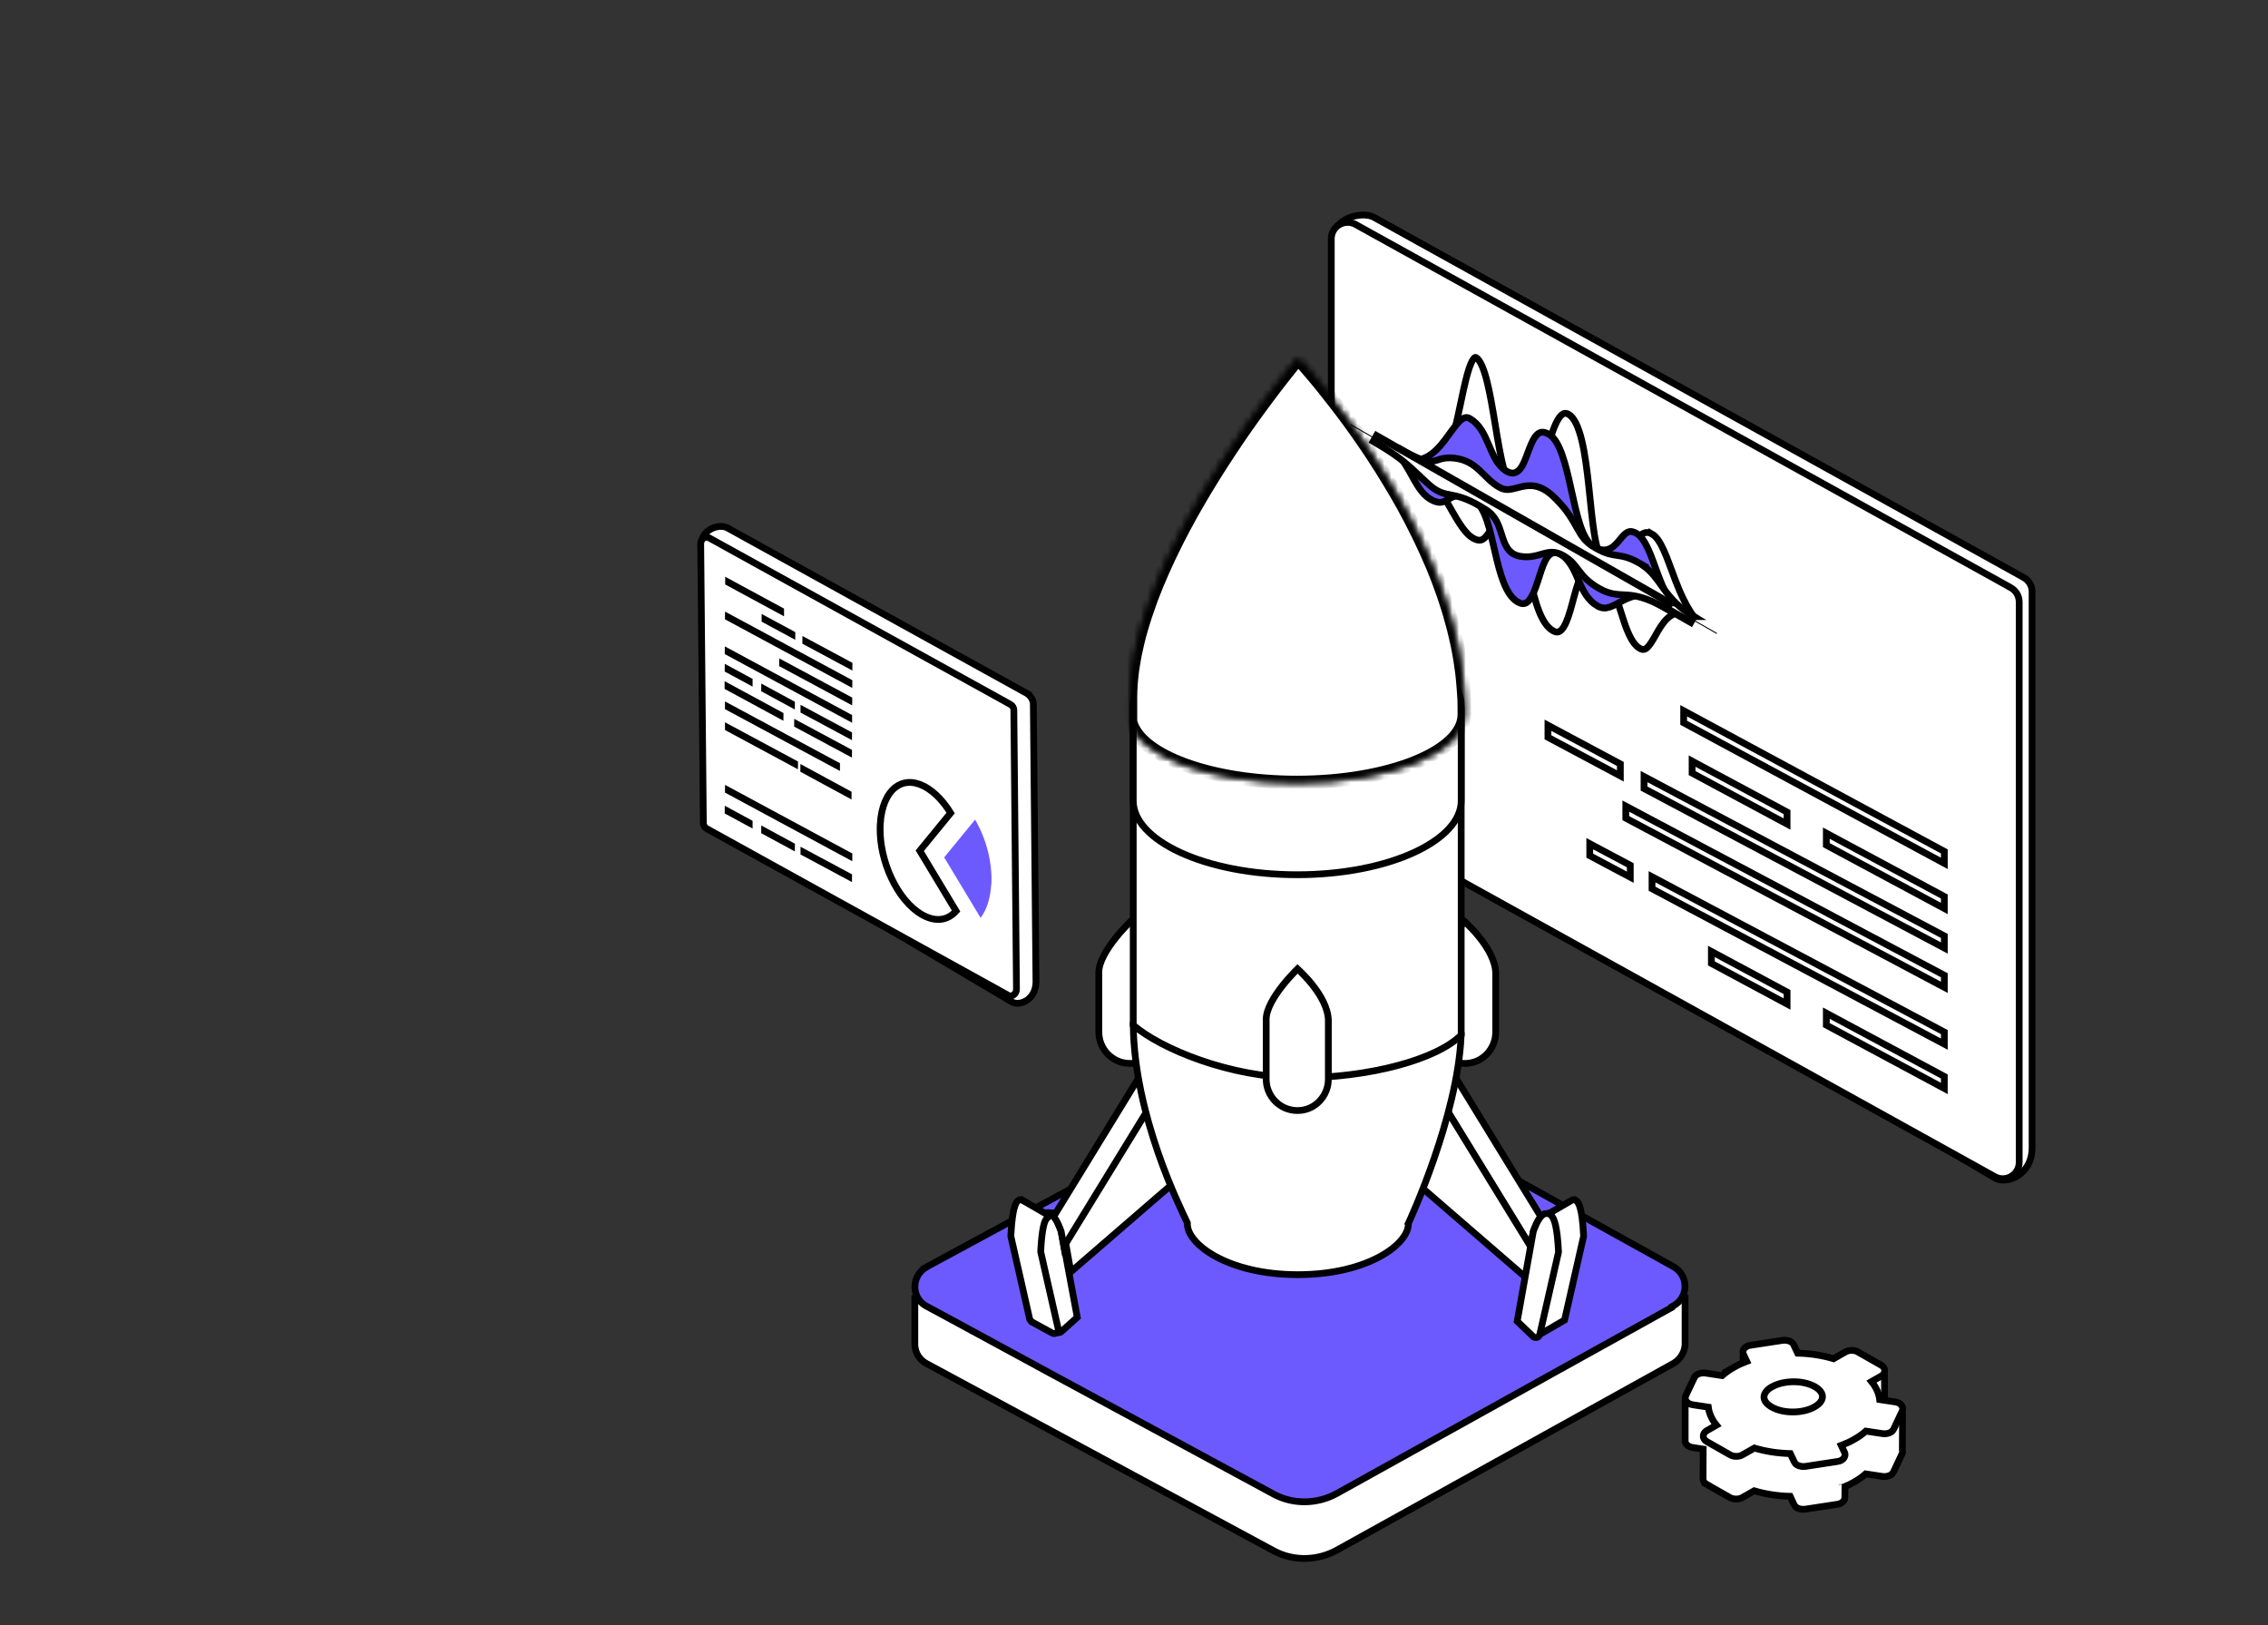 <svg width="335" height="240" viewBox="0 0 335 240" fill="none" xmlns="http://www.w3.org/2000/svg">
<rect x="0" y="0" width="335" height="240" fill="#333333" stroke="none"/>
<path d="M199.351 116.262L196.668 35.958C196.671 34.022 197.777 32.832 199.14 32.225C199.828 31.919 200.576 31.767 201.26 31.754C201.949 31.74 202.534 31.868 202.919 32.08V32.081L298.906 85.287V85.288C299.681 85.719 300.156 86.527 300.156 87.394V169.48C300.156 171.565 299.193 172.921 298.042 173.645C296.929 174.345 295.683 174.439 294.902 174.098L294.753 174.025L200.605 118.385L200.599 118.382L200.594 118.379L200.453 118.295C199.769 117.854 199.351 117.099 199.351 116.279V116.262Z" fill="white" stroke="black"/>
<path d="M196.645 35.102C196.759 33.405 198.556 32.351 200.088 33.075L200.241 33.153L200.242 33.154L296.743 86.645V86.655L297.002 86.797C297.772 87.22 298.25 88.032 298.25 88.917V171.653C298.25 173.444 296.383 174.6 294.8 173.853L294.648 173.774H294.647L197.888 120.146H197.887C197.114 119.715 196.639 118.908 196.639 118.025V35.274L196.645 35.102Z" fill="white" stroke="black"/>
<path d="M287.191 144.037V145.82L240.142 120.834V119.051L287.191 144.037Z" stroke="black"/>
<path d="M287.192 138.228V140.01L242.838 116.46V114.688L287.192 138.228Z" stroke="black"/>
<path d="M239.337 112.825V114.594L228.643 108.893V107.113L239.337 112.825Z" stroke="black"/>
<path d="M287.192 125.745V127.513L248.691 106.746V104.968L287.192 125.745Z" stroke="black"/>
<path d="M287.188 132.402V134.171L269.762 124.817V123.049L287.188 132.402Z" stroke="black"/>
<path d="M263.961 119.935V121.702L249.936 114.177V112.408L263.961 119.935Z" stroke="black"/>
<path d="M287.192 152.425V154.208L244.018 131.258V129.487L287.192 152.425Z" stroke="black"/>
<path d="M240.804 127.786V129.558L234.818 126.376V124.605L240.804 127.786Z" stroke="black"/>
<path d="M287.188 158.983V160.752L269.762 151.398V149.63L287.188 158.983Z" stroke="black"/>
<path d="M263.963 146.515V148.284L252.783 142.285V140.516L263.963 146.515Z" stroke="black"/>
<path d="M247.437 90.622C247.236 90.69 247.045 90.779 246.865 90.888C246.007 91.409 245.388 92.353 244.883 93.218C244.61 93.685 244.398 94.079 244.15 94.497C243.912 94.895 243.689 95.23 243.464 95.479C243.238 95.73 243.043 95.856 242.87 95.901C242.734 95.936 242.56 95.934 242.321 95.82L242.215 95.764C241.588 95.407 241.069 94.687 240.601 93.675C240.136 92.67 239.759 91.463 239.365 90.21C238.977 88.973 238.574 87.692 238.061 86.606C237.637 85.709 237.113 84.891 236.413 84.336L247.437 90.622ZM235.579 83.86C235.447 83.82 235.312 83.797 235.175 83.795C234.898 83.789 234.645 83.868 234.424 84.006C234.003 84.267 233.698 84.734 233.46 85.23C232.98 86.232 232.615 87.704 232.247 89.07C231.867 90.483 231.482 91.785 230.971 92.598C230.718 93.001 230.475 93.218 230.249 93.302C230.074 93.367 229.842 93.377 229.514 93.222L229.367 93.145C228.523 92.664 227.848 91.622 227.287 90.171C226.733 88.737 226.328 87.003 225.96 85.26C225.596 83.534 225.266 81.785 224.865 80.388C224.664 79.687 224.439 79.049 224.17 78.531C223.905 78.02 223.571 77.571 223.123 77.316C222.744 77.1 222.376 76.988 222.015 76.994C221.649 77 221.338 77.127 221.076 77.31C220.822 77.489 220.609 77.723 220.428 77.955C220.248 78.185 220.074 78.445 219.916 78.672C219.576 79.161 219.291 79.517 218.954 79.685C218.711 79.807 218.373 79.861 217.825 79.607L217.578 79.479C216.893 79.088 216.255 78.341 215.578 77.303C214.903 76.268 214.243 75.033 213.464 73.694C212.701 72.382 211.836 70.998 210.776 69.717L235.579 83.86Z" fill="white" stroke="black"/>
<path d="M217.975 52.784L218.031 52.812C218.277 52.953 218.556 53.295 218.843 53.906C219.123 54.504 219.377 55.287 219.614 56.212C220.088 58.062 220.472 60.391 220.863 62.755C221.252 65.105 221.649 67.487 222.151 69.397C222.403 70.351 222.685 71.209 223.016 71.894C223.299 72.481 223.643 72.997 224.08 73.32L224.274 73.445H224.275C224.547 73.6 224.839 73.677 225.141 73.644C225.44 73.611 225.699 73.476 225.914 73.294C226.328 72.946 226.652 72.372 226.924 71.737C227.475 70.453 227.94 68.603 228.412 66.838C228.895 65.037 229.385 63.325 229.987 62.203C230.291 61.638 230.585 61.295 230.858 61.141C231.055 61.029 231.274 60.995 231.57 61.128L231.702 61.195C232.08 61.411 232.444 61.843 232.78 62.517C233.113 63.184 233.395 64.04 233.638 65.038C234.123 67.035 234.429 69.515 234.694 72.002C234.958 74.472 235.182 76.956 235.502 78.905C235.662 79.88 235.85 80.748 236.089 81.427C236.317 82.075 236.632 82.679 237.128 82.961V82.96C237.544 83.198 237.966 83.275 238.382 83.192C238.784 83.111 239.13 82.892 239.426 82.631C240.001 82.124 240.524 81.327 241.003 80.638C241.511 79.907 241.981 79.277 242.487 78.922C242.73 78.752 242.96 78.661 243.189 78.644C243.413 78.627 243.681 78.678 244.007 78.864V78.862C244.648 79.231 245.201 80.053 245.756 81.281C246.308 82.502 246.804 83.98 247.414 85.575C248.112 87.399 248.948 89.349 250.153 91.017L212.085 69.313C212.103 69.302 212.122 69.292 212.14 69.28C212.73 68.897 213.192 68.207 213.572 67.407C214.34 65.795 214.914 63.429 215.42 61.098C215.933 58.734 216.378 56.4 216.888 54.749C217.145 53.916 217.4 53.325 217.649 53C217.77 52.841 217.855 52.791 217.894 52.778C217.905 52.775 217.927 52.767 217.975 52.784Z" fill="white" stroke="black"/>
<path d="M216.351 61.701C216.542 61.641 216.742 61.642 216.979 61.751L217.082 61.805L217.083 61.806C218.514 62.619 219.197 64.052 219.865 65.614C220.191 66.374 220.519 67.176 220.932 67.873C221.297 68.49 221.746 69.057 222.357 69.476L222.628 69.646L222.629 69.647C223.062 69.892 223.51 69.944 223.93 69.75C224.31 69.575 224.585 69.232 224.794 68.884C225.208 68.196 225.546 67.156 225.887 66.275C226.252 65.331 226.623 64.548 227.095 64.132C227.313 63.94 227.537 63.841 227.788 63.831C228.016 63.823 228.311 63.886 228.691 64.09L228.859 64.187H228.859C229.592 64.631 230.206 65.672 230.741 67.18C231.267 68.661 231.676 70.467 232.08 72.298C232.48 74.113 232.877 75.958 233.375 77.46C233.625 78.213 233.906 78.9 234.237 79.465C234.526 79.957 234.868 80.383 235.286 80.675L235.47 80.791L235.471 80.792C236.379 81.309 237.152 81.338 237.825 81.011C238.437 80.714 238.899 80.145 239.274 79.69C239.685 79.19 240.005 78.807 240.376 78.615C240.545 78.527 240.719 78.484 240.919 78.496C241.073 78.506 241.258 78.549 241.482 78.65L241.719 78.772H241.72C242.345 79.127 242.872 79.872 243.382 80.955C243.888 82.031 244.33 83.328 244.846 84.713C245.405 86.214 246.051 87.815 246.957 89.197L209.585 67.886C209.932 67.823 210.264 67.715 210.583 67.566C211.74 67.024 212.657 65.986 213.428 64.978C213.812 64.475 214.188 63.942 214.527 63.483C214.876 63.011 215.198 62.601 215.513 62.285C215.831 61.965 216.106 61.776 216.351 61.701Z" fill="#6D5AFF" stroke="black"/>
<path d="M206.852 66.333L207.393 66.637C209.992 68.068 211 68.208 211.659 68.112C211.841 68.086 212.01 68.039 212.202 67.979C212.383 67.921 212.609 67.843 212.846 67.779C213.35 67.644 213.952 67.558 214.827 67.66C216.587 67.867 217.652 68.637 218.586 69.511C219.528 70.391 220.264 71.286 221.494 71.988H221.495C222.574 72.602 223.402 72.188 224.735 71.882C225.373 71.736 226.093 71.639 226.901 71.828C227.71 72.017 228.557 72.48 229.483 73.362V73.363L229.841 73.714C231.566 75.447 232.306 76.844 232.95 77.992C233.618 79.185 234.161 80.073 235.633 80.911H235.634L236.172 81.203C237.357 81.809 238.066 81.913 238.784 82.018C239.677 82.147 240.589 82.277 242.196 83.195L242.764 83.521L242.737 83.547C244.044 84.462 244.825 85.686 245.704 86.895C246.7 88.264 247.885 89.722 250.186 91.044L250.228 91.069H250.227L250.228 91.07L250.128 91.243L249.981 91.503L249.733 91.938L206.356 67.202L206.852 66.333Z" fill="white" stroke="black"/>
<path d="M242.598 87.864C241.485 87.903 240.575 88.265 239.795 88.655C239.409 88.849 239.021 89.068 238.691 89.241C238.347 89.423 238.035 89.571 237.733 89.67C237.159 89.858 236.616 89.87 235.962 89.498H235.961C234.532 88.68 233.852 87.282 233.185 85.766C232.861 85.026 232.532 84.246 232.119 83.565C231.701 82.875 231.175 82.248 230.428 81.822H230.427C230.209 81.698 229.978 81.622 229.736 81.617C229.49 81.613 229.266 81.684 229.071 81.803C228.703 82.028 228.437 82.425 228.229 82.832C227.812 83.651 227.468 84.861 227.112 85.942C226.739 87.077 226.352 88.079 225.853 88.665C225.614 88.947 225.381 89.094 225.147 89.14C224.918 89.185 224.608 89.149 224.18 88.905H224.179C223.328 88.418 222.669 87.43 222.125 86.077C221.585 84.734 221.191 83.12 220.814 81.481C220.442 79.859 220.085 78.205 219.619 76.848C219.162 75.517 218.552 74.32 217.579 73.768H217.58C216.723 73.278 216.023 73.118 215.395 73.183C214.782 73.246 214.303 73.52 213.92 73.738C213.515 73.969 213.214 74.137 212.849 74.183C212.503 74.226 212.037 74.161 211.337 73.762L211.266 73.721C210.621 73.335 210.107 72.78 209.63 72.085C209.129 71.357 208.694 70.523 208.174 69.603C207.778 68.904 207.343 68.175 206.814 67.46L242.598 87.864Z" fill="#6D5AFF" stroke="black"/>
<path d="M203.321 64.318L246.697 89.054H246.696L246.697 89.055L246.624 89.183L246.45 89.488L246.202 89.923L245.665 89.624C243.054 88.208 241.548 87.96 240.359 87.875C239.057 87.781 237.927 87.889 236.214 86.914H236.213C234.54 85.959 233.804 85.049 233.167 84.211C232.591 83.454 232.124 82.798 231.079 82.156L230.861 82.027C230.278 81.695 229.788 81.575 229.343 81.56C228.89 81.543 228.456 81.634 227.971 81.766C227.078 82.007 226.015 82.398 224.642 82.173L224.363 82.12C223.531 81.938 222.988 81.478 222.607 80.884C222.244 80.318 222.021 79.62 221.812 78.96C221.405 77.678 221.001 76.413 219.825 75.524L219.58 75.352C217.053 73.704 215.639 73.361 214.554 73.148C214.008 73.041 213.465 72.956 212.913 72.749C212.344 72.536 211.775 72.2 211.108 71.606L210.127 70.732H210.159C208.16 68.865 206.981 67.559 202.825 65.188L203.321 64.318Z" fill="white" stroke="black"/>
<path d="M199.466 62.776L253.588 93.639V93.474L199.466 62.611V62.776Z" fill="black"/>
<path d="M106.309 77.751C106.712 77.726 107.127 77.785 107.459 77.969L151.678 102.406L151.936 102.549V102.598C152.372 102.951 152.631 103.505 152.633 104.09L153.022 144.952V144.953L153.017 145.188C152.961 146.343 152.434 147.185 151.753 147.678C151.061 148.178 150.144 148.348 149.475 147.978L149.468 147.974L149.462 147.971L106.085 122.29L105.977 122.226C105.452 121.887 105.134 121.281 105.128 120.637V120.638L103.523 80.697V80.681C103.513 79.389 104.218 78.539 105.048 78.106C105.456 77.892 105.898 77.777 106.309 77.751Z" fill="white" stroke="black"/>
<path d="M103.89 121.532L103.5 80.341V80.339L103.507 80.2C103.542 79.883 103.709 79.628 103.926 79.479C104.139 79.332 104.39 79.291 104.631 79.384L104.733 79.433L104.736 79.435L148.503 103.622L149.292 104.068C149.567 104.223 149.751 104.53 149.751 104.883V104.888L150.14 146.078L150.141 146.081C150.146 146.462 149.961 146.77 149.714 146.941C149.501 147.087 149.249 147.129 149.009 147.035L148.907 146.988L148.903 146.986L104.339 122.356C104.076 122.202 103.89 121.892 103.89 121.537V121.532Z" fill="white" stroke="black"/>
<path d="M146.411 130.593C146.294 132.723 145.713 134.416 144.841 135.554L139.464 126.624L144.027 121.05C145.655 123.823 146.585 127.325 146.44 130.564L146.411 130.593Z" fill="#6D5AFF"/>
<path d="M132.235 116.296C133.325 115.437 134.772 115.265 136.412 116.081L136.742 116.257L136.743 116.258C138.103 117.031 139.373 118.387 140.417 120.07L136.08 125.37L135.856 125.643L136.039 125.945L141.221 134.553C140.632 135.21 139.933 135.61 139.167 135.743C138.353 135.885 137.415 135.734 136.396 135.198L136.191 135.087C134.392 134.061 132.773 132.064 131.637 129.623C130.575 127.341 129.959 124.718 130.001 122.239L130.019 121.744C130.16 119.098 131.037 117.24 132.235 116.296Z" stroke="black"/>
<path d="M118.215 113.975L125.774 118.073L125.784 116.933L118.226 112.835L118.215 113.975Z" fill="black"/>
<path d="M107.116 86.32L115.808 91.023V89.883L107.116 85.18V86.32Z" fill="black"/>
<path d="M124.073 112.722L107.084 103.593V104.733L124.063 113.862L124.073 112.722Z" fill="black"/>
<path d="M118.516 95.069L125.903 99.033V97.893L118.526 93.929L118.516 95.069Z" fill="black"/>
<path d="M112.499 91.814L117.467 94.495V93.355L112.499 90.675V91.814Z" fill="black"/>
<path d="M107.084 91.465L125.884 101.601L125.894 100.461L107.094 90.325L107.084 91.465Z" fill="black"/>
<path d="M107.084 117.056L125.884 127.192L125.894 126.052L107.094 115.916L107.084 117.056Z" fill="black"/>
<path d="M115.086 98.377L125.873 104.179L125.883 103.029L115.097 97.237L115.086 98.377Z" fill="black"/>
<path d="M107.084 107.813L117.86 113.616L117.87 112.465L107.084 106.673V107.813Z" fill="black"/>
<path d="M107.052 96.599L125.862 106.745V105.606L107.062 95.46L107.052 96.599Z" fill="black"/>
<path d="M107.044 99.177L111.162 101.406V100.266L107.054 98.037L107.044 99.177Z" fill="black"/>
<path d="M107.044 120.137L111.162 122.365V121.225L107.054 118.997L107.044 120.137Z" fill="black"/>
<path d="M112.435 102.093L117.403 104.784L117.413 103.644L112.445 100.953L112.435 102.093Z" fill="black"/>
<path d="M112.435 123.053L117.403 125.744L117.413 124.604L112.445 121.913L112.435 123.053Z" fill="black"/>
<path d="M118.243 105.236L125.843 109.313L125.853 108.173L118.243 104.097V105.236Z" fill="black"/>
<path d="M118.243 126.196L125.843 130.273L125.853 129.133L118.243 125.056V126.196Z" fill="black"/>
<path d="M107.031 101.744L115.713 106.448L115.723 105.308L107.031 100.604V101.744Z" fill="black"/>
<path d="M117.305 107.31L125.835 111.89L125.845 110.751L117.315 106.17L117.305 107.31Z" fill="black"/>
<path d="M272.055 219.229H272.044M272.055 219.229L272.044 219.202M272.055 219.229H272.044M272.055 219.229L272.044 219.202M272.044 219.229V219.202M272.044 219.229V219.202M251.565 218.544C251.613 218.844 251.82 219.075 252.078 219.217L252.077 219.218L255.516 221.169H255.517C255.796 221.326 256.129 221.391 256.435 221.391C256.703 221.391 256.992 221.342 257.247 221.224L257.353 221.169H257.354L259.11 220.173C260.778 220.67 262.588 220.946 264.417 220.988L264.998 222.227L264.997 222.227C265.146 222.552 265.463 222.728 265.727 222.814C265.94 222.884 266.179 222.917 266.422 222.909L266.664 222.888L266.668 222.887L271.387 222.167H271.389C271.654 222.125 271.904 222.032 272.102 221.885C272.297 221.74 272.484 221.505 272.497 221.191V221.124L272.521 219.544C272.981 219.349 273.423 219.135 273.839 218.899V218.898C274.504 218.524 275.081 218.111 275.573 217.677L278.014 218.047H278.016C278.339 218.094 278.67 218.067 278.953 217.975C279.218 217.888 279.534 217.712 279.683 217.388V217.387L280.942 214.712L280.948 214.699L280.953 214.687C281.02 214.523 281.037 214.34 280.99 214.16L281.017 208.822V208.82C281.017 208.633 280.92 208.508 280.862 208.451C280.805 208.395 280.747 208.364 280.72 208.351C280.687 208.335 280.659 208.325 280.641 208.319C280.632 208.316 280.624 208.313 280.617 208.311C280.614 208.31 280.61 208.309 280.607 208.309C280.606 208.308 280.605 208.308 280.603 208.308H280.6L280.599 208.307L280.502 208.283L280.402 208.299L278.356 208.623V203.186C278.356 203.066 278.313 202.978 278.293 202.94C278.269 202.898 278.244 202.866 278.229 202.85C278.201 202.816 278.173 202.793 278.16 202.783C278.145 202.771 278.131 202.761 278.123 202.755C278.118 202.752 278.114 202.748 278.111 202.746C278.11 202.745 278.108 202.744 278.106 202.743L278.104 202.742L278.103 202.741C278.103 202.741 278.103 202.741 277.913 203.031L278.102 202.741L277.991 202.668L277.858 202.66L275.68 202.532L275.631 202.529L275.583 202.536L272.516 202.954L265.192 201.613L258.113 199.929V199.93C257.975 199.895 257.848 199.925 257.764 199.967C257.674 200.011 257.617 200.072 257.595 200.098C257.568 200.129 257.548 200.157 257.538 200.174C257.532 200.183 257.528 200.192 257.524 200.199C257.522 200.203 257.52 200.206 257.518 200.209L257.516 200.215V200.216H257.515C257.514 200.216 257.515 200.216 257.961 200.442L257.515 200.217L257.46 200.325L257.461 200.447L257.495 204.266L249.334 206.882C249.318 206.885 249.303 206.893 249.288 206.897H248.912V212.64C248.896 212.727 248.894 212.818 248.908 212.906L248.939 213.027C249.093 213.48 249.577 213.715 250.015 213.781L250.016 213.78L251.572 214.019L251.555 218.407V218.409L251.565 218.544Z" fill="white" stroke="black"/>
<path d="M263.281 197.958L263.279 197.959L258.564 198.678H258.563C258.242 198.724 257.933 198.849 257.717 199.063C257.485 199.294 257.351 199.656 257.523 200.029L257.525 200.033L258.005 201.05C257.336 201.304 256.697 201.598 256.105 201.938H256.106C255.446 202.31 254.864 202.722 254.368 203.163L251.934 202.79L251.93 202.789L251.687 202.768C251.445 202.76 251.206 202.793 250.993 202.862C250.732 202.947 250.422 203.12 250.271 203.437L250.265 203.436L249.004 206.115L249.002 206.12L248.951 206.259C248.865 206.581 248.993 206.884 249.197 207.086C249.413 207.301 249.722 207.424 250.042 207.471L250.043 207.47L252.329 207.82C252.448 208.751 252.859 209.654 253.532 210.482L252.112 211.29L252.108 211.292L252.009 211.355C251.782 211.516 251.587 211.766 251.587 212.099C251.587 212.479 251.842 212.751 252.108 212.905L252.112 212.907L255.557 214.864L255.556 214.865C255.831 215.025 256.163 215.09 256.465 215.09C256.768 215.09 257.099 215.025 257.374 214.865V214.864L259.144 213.859C260.805 214.36 262.617 214.634 264.443 214.678L265.024 215.907L265.023 215.908C265.172 216.233 265.488 216.409 265.753 216.495C265.966 216.564 266.205 216.597 266.448 216.589L266.69 216.567H266.693L271.408 215.847V215.848C271.729 215.801 272.038 215.678 272.254 215.463C272.486 215.233 272.621 214.87 272.449 214.497L272.447 214.492L271.966 213.472C272.632 213.217 273.272 212.929 273.866 212.587V212.586C274.527 212.214 275.11 211.803 275.606 211.361L278.039 211.728H278.041C278.364 211.774 278.695 211.747 278.978 211.654C279.242 211.568 279.556 211.394 279.706 211.071V211.072L280.967 208.401L280.969 208.396C281.14 208.023 281.007 207.661 280.775 207.431C280.585 207.243 280.325 207.125 280.048 207.067L279.929 207.046L277.643 206.703C277.523 205.773 277.112 204.871 276.44 204.043L277.861 203.235L277.864 203.233C278.13 203.079 278.384 202.807 278.384 202.427C278.384 202.047 278.13 201.775 277.864 201.621L277.861 201.619L274.411 199.659C274.137 199.501 273.807 199.437 273.506 199.437C273.205 199.437 272.876 199.501 272.601 199.659L270.83 200.666C269.169 200.165 267.355 199.891 265.53 199.848L264.947 198.613C264.796 198.291 264.482 198.117 264.218 198.031C264.006 197.962 263.767 197.929 263.525 197.937L263.281 197.958Z" fill="white" stroke="black"/>
<path d="M264.853 204.071C263.683 204.084 262.542 204.35 261.698 204.839L261.497 204.956C260.803 205.415 260.55 205.923 260.554 206.339C260.558 206.764 260.833 207.281 261.573 207.735L261.727 207.825L261.728 207.826C262.579 208.302 263.724 208.546 264.893 208.534C266.063 208.522 267.204 208.255 268.048 207.766C268.896 207.275 269.196 206.711 269.192 206.257C269.187 205.804 268.875 205.245 268.019 204.771C267.168 204.299 266.023 204.058 264.853 204.071Z" fill="white" stroke="black"/>
<path d="M187.946 167.887C190.892 166.268 194.509 166.313 197.469 167.885V167.886L240.273 191.652L240.386 191.716H248.898V198.548C248.851 199.611 248.295 200.679 247.217 201.335L197.471 228.933C194.605 230.507 191.123 230.6 188.231 229.087L187.952 228.936L187.943 228.931L136.846 201.38C135.803 200.817 135.248 199.854 135.144 198.812L135.129 198.602V191.769H143.171V192.162L143.909 191.762L187.944 167.888L187.946 167.887Z" fill="white" stroke="black"/>
<path d="M187.946 159.467C190.891 157.848 194.507 157.893 197.467 159.465V159.466L229.785 177.424L247.173 187.069L247.175 187.07C249.451 188.319 249.451 191.607 247.175 192.855L246.916 192.997V193.104L228.822 203.141L228.821 203.142L197.469 220.565C194.603 222.14 191.122 222.233 188.229 220.72L187.952 220.568L187.943 220.564L155.037 202.766H155.038L140.698 194.985H140.697L136.845 192.906L136.841 192.904L136.636 192.787C134.588 191.51 134.629 188.387 136.855 187.12L136.854 187.119L187.943 159.469L187.946 159.467Z" fill="#6D5AFF" stroke="black"/>
<path d="M216.806 136.55C217.271 137.004 217.89 137.648 218.507 138.417C219.76 139.976 220.928 141.95 220.928 143.832V152.422C220.928 154.929 218.941 157.029 216.463 157.057H216.245C213.748 157.008 211.745 154.936 211.745 152.422V143.583C211.745 142.856 212.024 142.01 212.488 141.122C212.947 140.24 213.567 139.358 214.195 138.567C214.821 137.778 215.449 137.091 215.921 136.6C216.096 136.419 216.249 136.265 216.372 136.143C216.492 136.253 216.64 136.388 216.806 136.55Z" fill="white" stroke="black"/>
<path d="M167.366 136.55C167.831 137.004 168.45 137.648 169.067 138.417C170.32 139.976 171.488 141.95 171.488 143.832V152.422C171.488 154.929 169.501 157.029 167.023 157.057H166.805C164.308 157.008 162.305 154.936 162.305 152.422V143.583C162.305 142.856 162.584 142.01 163.047 141.122C163.507 140.24 164.126 139.358 164.754 138.567C165.381 137.778 166.009 137.091 166.481 136.6C166.655 136.419 166.809 136.265 166.932 136.143C167.051 136.253 167.199 136.388 167.366 136.55Z" fill="white" stroke="black"/>
<path d="M227.602 179.692C227.516 179.789 227.438 179.892 227.371 179.991C227.204 180.239 227.055 180.524 226.932 180.788C226.808 181.052 226.704 181.308 226.629 181.504L226.499 181.861L226.486 181.9L226.479 181.941L226.088 184.12L211.209 159.855L214.331 158.043L227.602 179.692Z" fill="white" stroke="black"/>
<path d="M226.382 184.594L225.614 188.885L208.375 173.977L211.306 160.008L226.382 184.594Z" fill="white" stroke="black"/>
<path d="M232.594 177.185L232.706 177.245C233 177.403 233.23 177.764 233.422 178.473C233.62 179.208 233.807 180.435 233.909 182.515L233.912 182.584L233.896 182.651L231.145 194.746L231.097 194.958L230.909 195.067L227.812 196.87C227.359 197.133 226.809 196.73 226.926 196.218L229.51 184.837C229.42 183.065 229.275 181.919 229.109 181.175C228.982 180.604 228.849 180.301 228.746 180.138L228.654 180.017L228.221 179.558L228.766 179.242L232.132 177.284L232.145 177.276L232.16 177.269L232.161 177.268L232.167 177.265C232.17 177.263 232.175 177.262 232.18 177.259C232.191 177.254 232.206 177.247 232.223 177.24C232.239 177.233 232.264 177.223 232.293 177.213C232.307 177.209 232.379 177.185 232.469 177.185H232.594Z" fill="white" stroke="black"/>
<path d="M154.836 179.089L154.872 179.094L155.035 179.131C155.046 179.135 155.057 179.14 155.068 179.144H155.471V179.404C155.621 179.54 155.749 179.704 155.853 179.858C156.021 180.106 156.17 180.392 156.294 180.655C156.417 180.92 156.52 181.175 156.595 181.371L156.725 181.728L156.738 181.766L156.746 181.805L159.068 194.278L159.119 194.554L158.91 194.741L156.765 196.665C156.448 196.95 155.954 196.819 155.806 196.438L155.781 196.359L153.024 184.871L153.007 184.802L153.011 184.731C153.097 182.957 153.244 181.709 153.435 180.862C153.531 180.438 153.641 180.096 153.77 179.831C153.896 179.574 154.064 179.34 154.302 179.202L154.309 179.198L154.432 179.142C154.552 179.098 154.661 179.089 154.747 179.089H154.836Z" fill="white" stroke="black"/>
<path d="M175.409 172.929L158.169 187.837L157.402 183.545L172.478 158.959L175.409 172.929Z" fill="white" stroke="black"/>
<path d="M150.76 177.201C150.881 177.201 150.99 177.236 151.087 177.294L151.088 177.292L154.454 179.241L155 179.558L154.567 180.017C154.466 180.124 154.289 180.408 154.119 181.172C153.953 181.921 153.806 183.075 153.717 184.862L156.297 196.219L156.312 196.312C156.343 196.74 155.913 197.065 155.51 196.917L155.425 196.879L152.463 195.261L152.367 195.208L152.302 195.121L152.163 194.934L152.099 194.849L152.075 194.746L149.324 182.651L149.309 182.585L149.313 182.516L149.355 181.775C149.461 180.137 149.625 179.118 149.792 178.479C149.975 177.781 150.189 177.428 150.448 177.272L150.568 177.201H150.76Z" fill="white" stroke="black"/>
<path d="M172.018 159.855L157.14 184.12L156.751 181.941L156.745 181.905L156.733 181.871L156.601 181.503C156.527 181.305 156.425 181.049 156.301 180.785C156.178 180.521 156.029 180.235 155.861 179.986C155.793 179.885 155.713 179.78 155.626 179.681L168.889 158.043L172.018 159.855Z" fill="white" stroke="black"/>
<path d="M228.473 179.221C228.578 179.221 228.739 179.234 228.91 179.333L228.912 179.329L228.997 179.385C229.189 179.525 229.329 179.733 229.438 179.957C229.566 180.221 229.677 180.563 229.773 180.986C229.965 181.834 230.115 183.081 230.201 184.855L230.203 184.924L230.189 184.99L227.437 197.076C227.34 197.502 226.842 197.677 226.502 197.43L226.437 197.376L224.295 195.323L224.102 195.137L224.149 194.874L224.887 190.749L225.843 185.405L226.465 181.932L226.472 181.891L226.487 181.852C226.505 181.801 226.672 181.309 226.919 180.782C227.043 180.519 227.193 180.234 227.362 179.985C227.522 179.748 227.736 179.489 228.003 179.34L228.118 179.276H228.145C228.219 179.247 228.312 179.221 228.418 179.221H228.473Z" fill="white" stroke="black"/>
<path d="M175.385 180.619L175.338 180.518C174.286 178.267 167.563 164.855 167.391 151.44C167.396 151.44 167.401 151.441 167.406 151.441C167.756 151.457 168.268 151.481 168.921 151.51C170.226 151.569 172.093 151.653 174.339 151.751C178.831 151.948 184.839 152.203 190.905 152.437C196.971 152.67 203.097 152.882 207.822 152.993C210.184 153.048 212.2 153.077 213.685 153.072C214.426 153.069 215.041 153.058 215.502 153.036C215.615 153.03 215.719 153.023 215.816 153.016C215.554 158.955 213.685 165.71 211.838 171.066C210.886 173.827 209.944 176.206 209.239 177.894C208.887 178.738 208.595 179.408 208.391 179.868C208.289 180.097 208.209 180.274 208.154 180.393C208.127 180.452 208.107 180.498 208.093 180.528C208.086 180.543 208.081 180.554 208.077 180.562L208.072 180.572L208.525 180.784L208.072 180.573L208.025 180.673V180.784C208.025 181.472 207.698 182.283 206.985 183.133C206.276 183.98 205.21 184.833 203.803 185.596C200.991 187.121 196.87 188.253 191.705 188.253C186.54 188.253 182.419 187.121 179.607 185.596C178.2 184.833 177.133 183.979 176.424 183.133C175.711 182.283 175.385 181.472 175.385 180.784V180.619Z" fill="white" stroke="black"/>
<path d="M191.604 93.246C198.372 93.246 204.479 94.512 208.875 96.538C213.314 98.585 215.828 101.312 215.828 104.149V152.866C214.02 154.662 210.666 156.233 206.453 157.361C202.152 158.512 197.035 159.181 191.945 159.181C186.882 159.181 181.724 158.113 177.31 156.58C173.005 155.086 169.45 153.164 167.387 151.402V104.149C167.387 101.316 169.901 98.589 174.337 96.541C178.731 94.514 184.835 93.246 191.604 93.246Z" fill="white" stroke="black"/>
<path d="M192.085 143.497C192.551 143.951 193.169 144.596 193.786 145.364C195.039 146.923 196.207 148.897 196.207 150.779V159.377C196.207 161.884 194.22 163.984 191.743 164.012H191.525C189.028 163.963 187.025 161.891 187.025 159.377V150.537C187.025 149.811 187.304 148.965 187.767 148.077C188.227 147.195 188.846 146.313 189.474 145.522C190.101 144.733 190.729 144.046 191.201 143.555C191.377 143.372 191.532 143.217 191.656 143.094C191.774 143.203 191.921 143.337 192.085 143.497Z" fill="white" stroke="black"/>
<path d="M167.637 104.847C168.102 104.948 168.713 105.04 169.44 105.125C170.896 105.296 172.864 105.443 175.164 105.565C179.768 105.808 185.737 105.955 191.695 105.992C197.653 106.03 203.608 105.958 208.182 105.767C210.467 105.671 212.416 105.546 213.852 105.388C214.568 105.309 215.168 105.22 215.622 105.12C215.694 105.105 215.762 105.086 215.828 105.069V118.284C215.828 121.121 213.314 123.848 208.875 125.895C204.479 127.921 198.372 129.188 191.604 129.188C184.835 129.188 178.73 127.921 174.336 125.895C169.9 123.848 167.387 121.121 167.387 118.284V104.786C167.466 104.806 167.55 104.828 167.637 104.847Z" fill="white" stroke="black"/>
<mask id="path-61-inside-1_2009_3500" fill="white">
<path d="M216.208 102.345C216.192 102.112 216.176 101.887 216.161 101.654C216.122 101.149 216.083 100.636 216.029 100.131C216.005 99.875 215.974 99.618 215.943 99.362C215.881 98.857 215.811 98.36 215.733 97.855C215.695 97.622 215.663 97.389 215.625 97.156C215.516 96.504 215.391 95.843 215.252 95.191C215.236 95.121 215.228 95.059 215.213 94.989C215.057 94.266 214.886 93.552 214.707 92.837C214.653 92.62 214.591 92.402 214.529 92.185C214.397 91.68 214.257 91.175 214.109 90.67C214.039 90.421 213.961 90.173 213.884 89.924C213.736 89.435 213.58 88.953 213.417 88.472C213.339 88.239 213.262 88.013 213.184 87.788C212.982 87.198 212.764 86.607 212.547 86.025C212.508 85.916 212.469 85.815 212.43 85.706C212.166 85.015 211.894 84.331 211.606 83.648C211.528 83.454 211.443 83.267 211.357 83.073C211.148 82.584 210.938 82.094 210.72 81.613C210.619 81.38 210.51 81.147 210.401 80.913C210.192 80.463 209.982 80.012 209.764 79.562C209.663 79.344 209.554 79.127 209.453 78.917C209.197 78.389 208.932 77.876 208.668 77.356C208.606 77.231 208.544 77.107 208.482 76.983C208.155 76.346 207.813 75.717 207.479 75.103C207.393 74.94 207.3 74.785 207.215 74.621C206.958 74.163 206.709 73.713 206.445 73.262C206.329 73.052 206.204 72.85 206.088 72.648C205.854 72.245 205.613 71.841 205.372 71.445C205.256 71.25 205.139 71.048 205.015 70.854C204.743 70.411 204.471 69.969 204.199 69.534C204.121 69.409 204.043 69.277 203.966 69.153C203.616 68.594 203.258 68.05 202.909 67.514C202.831 67.39 202.745 67.273 202.668 67.149C202.396 66.737 202.124 66.333 201.859 65.937C201.743 65.766 201.626 65.595 201.509 65.424C201.276 65.075 201.035 64.741 200.802 64.407C200.686 64.244 200.577 64.081 200.46 63.917C200.204 63.552 199.947 63.203 199.698 62.853C199.621 62.745 199.535 62.628 199.457 62.511C199.131 62.061 198.805 61.618 198.486 61.199C198.416 61.105 198.354 61.02 198.284 60.934C198.035 60.6 197.786 60.274 197.545 59.964C197.437 59.824 197.336 59.692 197.235 59.56C197.032 59.303 196.838 59.047 196.644 58.806C196.543 58.674 196.434 58.542 196.333 58.41C196.131 58.154 195.936 57.913 195.75 57.672C195.672 57.579 195.594 57.478 195.525 57.385C195.268 57.058 195.012 56.755 194.778 56.46C194.732 56.398 194.685 56.344 194.631 56.289C194.483 56.111 194.328 55.924 194.188 55.753C192.688 53.967 191.747 52.957 191.747 52.941C191.747 52.941 190.853 53.998 189.415 55.847C189.198 56.126 188.964 56.429 188.723 56.74C188.708 56.755 188.7 56.771 188.685 56.786C188.451 57.089 188.21 57.408 187.954 57.742C187.9 57.82 187.837 57.897 187.783 57.975C187.565 58.27 187.332 58.573 187.099 58.884C187.029 58.977 186.967 59.062 186.897 59.156C186.64 59.505 186.376 59.863 186.104 60.228C186.057 60.29 186.019 60.344 185.98 60.399C185.653 60.841 185.327 61.3 184.985 61.773C184.977 61.789 184.969 61.797 184.954 61.812C184.643 62.247 184.324 62.706 183.998 63.164C183.912 63.28 183.834 63.405 183.749 63.521C183.492 63.894 183.228 64.275 182.964 64.663C182.871 64.803 182.77 64.943 182.676 65.09C182.404 65.494 182.124 65.906 181.845 66.325C181.767 66.442 181.689 66.558 181.611 66.683C180.896 67.763 180.174 68.881 179.443 70.046C179.35 70.194 179.256 70.341 179.171 70.489C178.907 70.916 178.635 71.351 178.37 71.794C178.254 71.981 178.145 72.167 178.028 72.353C177.772 72.781 177.515 73.216 177.259 73.65C177.158 73.821 177.057 74 176.956 74.171C176.629 74.738 176.303 75.313 175.976 75.888C175.953 75.927 175.93 75.973 175.906 76.012C175.557 76.633 175.215 77.27 174.88 77.9C174.795 78.063 174.709 78.226 174.624 78.389C174.375 78.855 174.134 79.329 173.893 79.803C173.784 80.012 173.676 80.23 173.575 80.44C173.357 80.882 173.139 81.325 172.922 81.776C172.821 81.986 172.72 82.195 172.619 82.405C172.378 82.918 172.144 83.43 171.911 83.951C171.849 84.091 171.787 84.223 171.725 84.362C171.437 85.015 171.157 85.667 170.885 86.32C170.823 86.468 170.769 86.623 170.706 86.77C170.504 87.275 170.31 87.772 170.116 88.277C170.03 88.495 169.953 88.72 169.875 88.938C169.712 89.38 169.556 89.823 169.408 90.266C169.331 90.491 169.253 90.724 169.175 90.95C169.02 91.423 168.872 91.889 168.732 92.356C168.678 92.542 168.616 92.721 168.569 92.907C168.382 93.552 168.211 94.197 168.056 94.841C168.033 94.942 168.009 95.043 167.986 95.144C167.862 95.68 167.745 96.216 167.636 96.744C167.597 96.954 167.559 97.164 167.52 97.374C167.442 97.801 167.372 98.228 167.31 98.655C167.279 98.881 167.248 99.098 167.217 99.323C167.162 99.758 167.123 100.186 167.084 100.613C167.069 100.807 167.046 101.001 167.038 101.195C166.999 101.809 166.976 102.415 166.976 103.005V106.579C168.25 111.628 178.774 115.566 191.568 115.566C205.217 115.566 216.293 111.076 216.293 105.538V104.543C216.293 103.813 216.27 103.083 216.231 102.353L216.208 102.345Z"/>
</mask>
<path d="M216.208 102.345C216.192 102.112 216.176 101.887 216.161 101.654C216.122 101.149 216.083 100.636 216.029 100.131C216.005 99.875 215.974 99.618 215.943 99.362C215.881 98.857 215.811 98.36 215.733 97.855C215.695 97.622 215.663 97.389 215.625 97.156C215.516 96.504 215.391 95.843 215.252 95.191C215.236 95.121 215.228 95.059 215.213 94.989C215.057 94.266 214.886 93.552 214.707 92.837C214.653 92.62 214.591 92.402 214.529 92.185C214.397 91.68 214.257 91.175 214.109 90.67C214.039 90.421 213.961 90.173 213.884 89.924C213.736 89.435 213.58 88.953 213.417 88.472C213.339 88.239 213.262 88.013 213.184 87.788C212.982 87.198 212.764 86.607 212.547 86.025C212.508 85.916 212.469 85.815 212.43 85.706C212.166 85.015 211.894 84.331 211.606 83.648C211.528 83.454 211.443 83.267 211.357 83.073C211.148 82.584 210.938 82.094 210.72 81.613C210.619 81.38 210.51 81.147 210.401 80.913C210.192 80.463 209.982 80.012 209.764 79.562C209.663 79.344 209.554 79.127 209.453 78.917C209.197 78.389 208.932 77.876 208.668 77.356C208.606 77.231 208.544 77.107 208.482 76.983C208.155 76.346 207.813 75.717 207.479 75.103C207.393 74.94 207.3 74.785 207.215 74.621C206.958 74.163 206.709 73.713 206.445 73.262C206.329 73.052 206.204 72.85 206.088 72.648C205.854 72.245 205.613 71.841 205.372 71.445C205.256 71.25 205.139 71.048 205.015 70.854C204.743 70.411 204.471 69.969 204.199 69.534C204.121 69.409 204.043 69.277 203.966 69.153C203.616 68.594 203.258 68.05 202.909 67.514C202.831 67.39 202.745 67.273 202.668 67.149C202.396 66.737 202.124 66.333 201.859 65.937C201.743 65.766 201.626 65.595 201.509 65.424C201.276 65.075 201.035 64.741 200.802 64.407C200.686 64.244 200.577 64.081 200.46 63.917C200.204 63.552 199.947 63.203 199.698 62.853C199.621 62.745 199.535 62.628 199.457 62.511C199.131 62.061 198.805 61.618 198.486 61.199C198.416 61.105 198.354 61.02 198.284 60.934C198.035 60.6 197.786 60.274 197.545 59.964C197.437 59.824 197.336 59.692 197.235 59.56C197.032 59.303 196.838 59.047 196.644 58.806C196.543 58.674 196.434 58.542 196.333 58.41C196.131 58.154 195.936 57.913 195.75 57.672C195.672 57.579 195.594 57.478 195.525 57.385C195.268 57.058 195.012 56.755 194.778 56.46C194.732 56.398 194.685 56.344 194.631 56.289C194.483 56.111 194.328 55.924 194.188 55.753C192.688 53.967 191.747 52.957 191.747 52.941C191.747 52.941 190.853 53.998 189.415 55.847C189.198 56.126 188.964 56.429 188.723 56.74C188.708 56.755 188.7 56.771 188.685 56.786C188.451 57.089 188.21 57.408 187.954 57.742C187.9 57.82 187.837 57.897 187.783 57.975C187.565 58.27 187.332 58.573 187.099 58.884C187.029 58.977 186.967 59.062 186.897 59.156C186.64 59.505 186.376 59.863 186.104 60.228C186.057 60.29 186.019 60.344 185.98 60.399C185.653 60.841 185.327 61.3 184.985 61.773C184.977 61.789 184.969 61.797 184.954 61.812C184.643 62.247 184.324 62.706 183.998 63.164C183.912 63.28 183.834 63.405 183.749 63.521C183.492 63.894 183.228 64.275 182.964 64.663C182.871 64.803 182.77 64.943 182.676 65.09C182.404 65.494 182.124 65.906 181.845 66.325C181.767 66.442 181.689 66.558 181.611 66.683C180.896 67.763 180.174 68.881 179.443 70.046C179.35 70.194 179.256 70.341 179.171 70.489C178.907 70.916 178.635 71.351 178.37 71.794C178.254 71.981 178.145 72.167 178.028 72.353C177.772 72.781 177.515 73.216 177.259 73.65C177.158 73.821 177.057 74 176.956 74.171C176.629 74.738 176.303 75.313 175.976 75.888C175.953 75.927 175.93 75.973 175.906 76.012C175.557 76.633 175.215 77.27 174.88 77.9C174.795 78.063 174.709 78.226 174.624 78.389C174.375 78.855 174.134 79.329 173.893 79.803C173.784 80.012 173.676 80.23 173.575 80.44C173.357 80.882 173.139 81.325 172.922 81.776C172.821 81.986 172.72 82.195 172.619 82.405C172.378 82.918 172.144 83.43 171.911 83.951C171.849 84.091 171.787 84.223 171.725 84.362C171.437 85.015 171.157 85.667 170.885 86.32C170.823 86.468 170.769 86.623 170.706 86.77C170.504 87.275 170.31 87.772 170.116 88.277C170.03 88.495 169.953 88.72 169.875 88.938C169.712 89.38 169.556 89.823 169.408 90.266C169.331 90.491 169.253 90.724 169.175 90.95C169.02 91.423 168.872 91.889 168.732 92.356C168.678 92.542 168.616 92.721 168.569 92.907C168.382 93.552 168.211 94.197 168.056 94.841C168.033 94.942 168.009 95.043 167.986 95.144C167.862 95.68 167.745 96.216 167.636 96.744C167.597 96.954 167.559 97.164 167.52 97.374C167.442 97.801 167.372 98.228 167.31 98.655C167.279 98.881 167.248 99.098 167.217 99.323C167.162 99.758 167.123 100.186 167.084 100.613C167.069 100.807 167.046 101.001 167.038 101.195C166.999 101.809 166.976 102.415 166.976 103.005V106.579C168.25 111.628 178.774 115.566 191.568 115.566C205.217 115.566 216.293 111.076 216.293 105.538V104.543C216.293 103.813 216.27 103.083 216.231 102.353L216.208 102.345Z" fill="white" stroke="black" stroke-width="2" mask="url(#path-61-inside-1_2009_3500)"/>
<mask id="path-62-inside-2_2009_3500" fill="white">
<path d="M216.207 102.345C216.191 102.112 216.176 101.887 216.16 101.654C216.121 101.149 216.082 100.636 216.028 100.131C216.005 99.875 215.973 99.618 215.942 99.362C215.88 98.857 215.81 98.36 215.733 97.855C215.694 97.622 215.663 97.389 215.624 97.156C215.515 96.504 215.391 95.843 215.251 95.191C215.235 95.121 215.227 95.059 215.212 94.989C215.056 94.266 214.885 93.552 214.707 92.837C214.652 92.62 214.59 92.402 214.528 92.185C214.396 91.68 214.256 91.175 214.108 90.67C214.038 90.421 213.96 90.173 213.883 89.924C213.735 89.435 213.579 88.953 213.416 88.472C213.339 88.239 213.261 88.013 213.183 87.788C212.981 87.198 212.763 86.607 212.546 86.025C212.507 85.916 212.468 85.815 212.429 85.706C212.165 85.015 211.893 84.331 211.605 83.648C211.528 83.454 211.442 83.267 211.356 83.073C211.147 82.584 210.937 82.094 210.719 81.613C210.618 81.38 210.509 81.147 210.4 80.913C210.191 80.463 209.981 80.012 209.763 79.562C209.662 79.344 209.553 79.127 209.452 78.917C209.196 78.389 208.931 77.876 208.667 77.356C208.605 77.231 208.543 77.107 208.481 76.983C208.154 76.346 207.812 75.717 207.478 75.103C207.392 74.94 207.299 74.785 207.214 74.621C206.957 74.163 206.708 73.713 206.444 73.262C206.328 73.052 206.203 72.85 206.087 72.648C205.853 72.245 205.613 71.841 205.372 71.445C205.255 71.25 205.138 71.048 205.014 70.854C204.742 70.411 204.47 69.969 204.198 69.534C204.12 69.409 204.042 69.277 203.965 69.153C203.615 68.594 203.257 68.05 202.908 67.514C202.83 67.39 202.744 67.273 202.667 67.149C202.395 66.737 202.123 66.333 201.858 65.937C201.742 65.766 201.625 65.595 201.509 65.424C201.275 65.075 201.034 64.741 200.801 64.407C200.685 64.244 200.576 64.081 200.459 63.917C200.203 63.552 199.946 63.203 199.698 62.853C199.62 62.745 199.534 62.628 199.457 62.511C199.13 62.061 198.804 61.618 198.485 61.199C198.415 61.105 198.353 61.02 198.283 60.934C198.034 60.6 197.785 60.274 197.545 59.964C197.436 59.824 197.335 59.692 197.234 59.56C197.032 59.303 196.837 59.047 196.643 58.806C196.542 58.674 196.433 58.542 196.332 58.41C196.13 58.154 195.936 57.913 195.749 57.672C195.671 57.579 195.594 57.478 195.524 57.385C195.267 57.058 195.011 56.755 194.777 56.46C194.731 56.398 194.684 56.344 194.63 56.289C194.482 56.111 194.327 55.924 194.187 55.753C192.687 53.967 191.746 52.957 191.746 52.941C191.746 52.941 190.852 53.998 189.414 55.847C189.197 56.126 188.963 56.429 188.723 56.74C188.707 56.755 188.699 56.771 188.684 56.786C188.45 57.089 188.21 57.408 187.953 57.742C187.899 57.82 187.836 57.897 187.782 57.975C187.564 58.27 187.331 58.573 187.098 58.884C187.028 58.977 186.966 59.062 186.896 59.156C186.639 59.505 186.375 59.863 186.103 60.228C186.057 60.29 186.018 60.344 185.979 60.399C185.652 60.841 185.326 61.3 184.984 61.773C184.976 61.789 184.968 61.797 184.953 61.812C184.642 62.247 184.323 62.706 183.997 63.164C183.911 63.28 183.834 63.405 183.748 63.521C183.492 63.894 183.227 64.275 182.963 64.663C182.87 64.803 182.769 64.943 182.675 65.09C182.403 65.494 182.124 65.906 181.844 66.325C181.766 66.442 181.688 66.558 181.611 66.683C180.895 67.763 180.173 68.881 179.442 70.046C179.349 70.194 179.255 70.341 179.17 70.489C178.906 70.916 178.634 71.351 178.369 71.794C178.253 71.981 178.144 72.167 178.027 72.353C177.771 72.781 177.514 73.216 177.258 73.65C177.157 73.821 177.056 74 176.955 74.171C176.628 74.738 176.302 75.313 175.975 75.888C175.952 75.927 175.929 75.973 175.905 76.012C175.556 76.633 175.214 77.27 174.879 77.9C174.794 78.063 174.708 78.226 174.623 78.389C174.374 78.855 174.133 79.329 173.892 79.803C173.784 80.012 173.675 80.23 173.574 80.44C173.356 80.882 173.138 81.325 172.921 81.776C172.82 81.986 172.719 82.195 172.618 82.405C172.377 82.918 172.143 83.43 171.91 83.951C171.848 84.091 171.786 84.223 171.724 84.362C171.436 85.015 171.156 85.667 170.884 86.32C170.822 86.468 170.768 86.623 170.706 86.77C170.503 87.275 170.309 87.772 170.115 88.277C170.029 88.495 169.952 88.72 169.874 88.938C169.711 89.38 169.555 89.823 169.408 90.266C169.33 90.491 169.252 90.724 169.174 90.95C169.019 91.423 168.871 91.889 168.731 92.356C168.677 92.542 168.615 92.721 168.568 92.907C168.382 93.552 168.211 94.197 168.055 94.841C168.032 94.942 168.008 95.043 167.985 95.144C167.861 95.68 167.744 96.216 167.635 96.744C167.596 96.954 167.558 97.164 167.519 97.374C167.441 97.801 167.371 98.228 167.309 98.655C167.278 98.881 167.247 99.098 167.216 99.323C167.161 99.758 167.122 100.186 167.083 100.613C167.068 100.807 167.045 101.001 167.037 101.195C166.998 101.809 166.975 102.415 166.975 103.005V106.579C168.249 111.628 178.774 115.566 191.567 115.566C205.216 115.566 216.292 111.076 216.292 105.538V104.543C216.292 103.813 216.269 103.083 216.23 102.353L216.207 102.345Z"/>
</mask>
<path d="M216.207 102.345C216.191 102.112 216.176 101.887 216.16 101.654C216.121 101.149 216.082 100.636 216.028 100.131C216.005 99.875 215.973 99.618 215.942 99.362C215.88 98.857 215.81 98.36 215.733 97.855C215.694 97.622 215.663 97.389 215.624 97.156C215.515 96.504 215.391 95.843 215.251 95.191C215.235 95.121 215.227 95.059 215.212 94.989C215.056 94.266 214.885 93.552 214.707 92.837C214.652 92.62 214.59 92.402 214.528 92.185C214.396 91.68 214.256 91.175 214.108 90.67C214.038 90.421 213.96 90.173 213.883 89.924C213.735 89.435 213.579 88.953 213.416 88.472C213.339 88.239 213.261 88.013 213.183 87.788C212.981 87.198 212.763 86.607 212.546 86.025C212.507 85.916 212.468 85.815 212.429 85.706C212.165 85.015 211.893 84.331 211.605 83.648C211.528 83.454 211.442 83.267 211.356 83.073C211.147 82.584 210.937 82.094 210.719 81.613C210.618 81.38 210.509 81.147 210.4 80.913C210.191 80.463 209.981 80.012 209.763 79.562C209.662 79.344 209.553 79.127 209.452 78.917C209.196 78.389 208.931 77.876 208.667 77.356C208.605 77.231 208.543 77.107 208.481 76.983C208.154 76.346 207.812 75.717 207.478 75.103C207.392 74.94 207.299 74.785 207.214 74.621C206.957 74.163 206.708 73.713 206.444 73.262C206.328 73.052 206.203 72.85 206.087 72.648C205.853 72.245 205.613 71.841 205.372 71.445C205.255 71.25 205.138 71.048 205.014 70.854C204.742 70.411 204.47 69.969 204.198 69.534C204.12 69.409 204.042 69.277 203.965 69.153C203.615 68.594 203.257 68.05 202.908 67.514C202.83 67.39 202.744 67.273 202.667 67.149C202.395 66.737 202.123 66.333 201.858 65.937C201.742 65.766 201.625 65.595 201.509 65.424C201.275 65.075 201.034 64.741 200.801 64.407C200.685 64.244 200.576 64.081 200.459 63.917C200.203 63.552 199.946 63.203 199.698 62.853C199.62 62.745 199.534 62.628 199.457 62.511C199.13 62.061 198.804 61.618 198.485 61.199C198.415 61.105 198.353 61.02 198.283 60.934C198.034 60.6 197.785 60.274 197.545 59.964C197.436 59.824 197.335 59.692 197.234 59.56C197.032 59.303 196.837 59.047 196.643 58.806C196.542 58.674 196.433 58.542 196.332 58.41C196.13 58.154 195.936 57.913 195.749 57.672C195.671 57.579 195.594 57.478 195.524 57.385C195.267 57.058 195.011 56.755 194.777 56.46C194.731 56.398 194.684 56.344 194.63 56.289C194.482 56.111 194.327 55.924 194.187 55.753C192.687 53.967 191.746 52.957 191.746 52.941C191.746 52.941 190.852 53.998 189.414 55.847C189.197 56.126 188.963 56.429 188.723 56.74C188.707 56.755 188.699 56.771 188.684 56.786C188.45 57.089 188.21 57.408 187.953 57.742C187.899 57.82 187.836 57.897 187.782 57.975C187.564 58.27 187.331 58.573 187.098 58.884C187.028 58.977 186.966 59.062 186.896 59.156C186.639 59.505 186.375 59.863 186.103 60.228C186.057 60.29 186.018 60.344 185.979 60.399C185.652 60.841 185.326 61.3 184.984 61.773C184.976 61.789 184.968 61.797 184.953 61.812C184.642 62.247 184.323 62.706 183.997 63.164C183.911 63.28 183.834 63.405 183.748 63.521C183.492 63.894 183.227 64.275 182.963 64.663C182.87 64.803 182.769 64.943 182.675 65.09C182.403 65.494 182.124 65.906 181.844 66.325C181.766 66.442 181.688 66.558 181.611 66.683C180.895 67.763 180.173 68.881 179.442 70.046C179.349 70.194 179.255 70.341 179.17 70.489C178.906 70.916 178.634 71.351 178.369 71.794C178.253 71.981 178.144 72.167 178.027 72.353C177.771 72.781 177.514 73.216 177.258 73.65C177.157 73.821 177.056 74 176.955 74.171C176.628 74.738 176.302 75.313 175.975 75.888C175.952 75.927 175.929 75.973 175.905 76.012C175.556 76.633 175.214 77.27 174.879 77.9C174.794 78.063 174.708 78.226 174.623 78.389C174.374 78.855 174.133 79.329 173.892 79.803C173.784 80.012 173.675 80.23 173.574 80.44C173.356 80.882 173.138 81.325 172.921 81.776C172.82 81.986 172.719 82.195 172.618 82.405C172.377 82.918 172.143 83.43 171.91 83.951C171.848 84.091 171.786 84.223 171.724 84.362C171.436 85.015 171.156 85.667 170.884 86.32C170.822 86.468 170.768 86.623 170.706 86.77C170.503 87.275 170.309 87.772 170.115 88.277C170.029 88.495 169.952 88.72 169.874 88.938C169.711 89.38 169.555 89.823 169.408 90.266C169.33 90.491 169.252 90.724 169.174 90.95C169.019 91.423 168.871 91.889 168.731 92.356C168.677 92.542 168.615 92.721 168.568 92.907C168.382 93.552 168.211 94.197 168.055 94.841C168.032 94.942 168.008 95.043 167.985 95.144C167.861 95.68 167.744 96.216 167.635 96.744C167.596 96.954 167.558 97.164 167.519 97.374C167.441 97.801 167.371 98.228 167.309 98.655C167.278 98.881 167.247 99.098 167.216 99.323C167.161 99.758 167.122 100.186 167.083 100.613C167.068 100.807 167.045 101.001 167.037 101.195C166.998 101.809 166.975 102.415 166.975 103.005V106.579C168.249 111.628 178.774 115.566 191.567 115.566C205.216 115.566 216.292 111.076 216.292 105.538V104.543C216.292 103.813 216.269 103.083 216.23 102.353L216.207 102.345Z" fill="white" stroke="black" stroke-width="2" mask="url(#path-62-inside-2_2009_3500)"/>
</svg>

